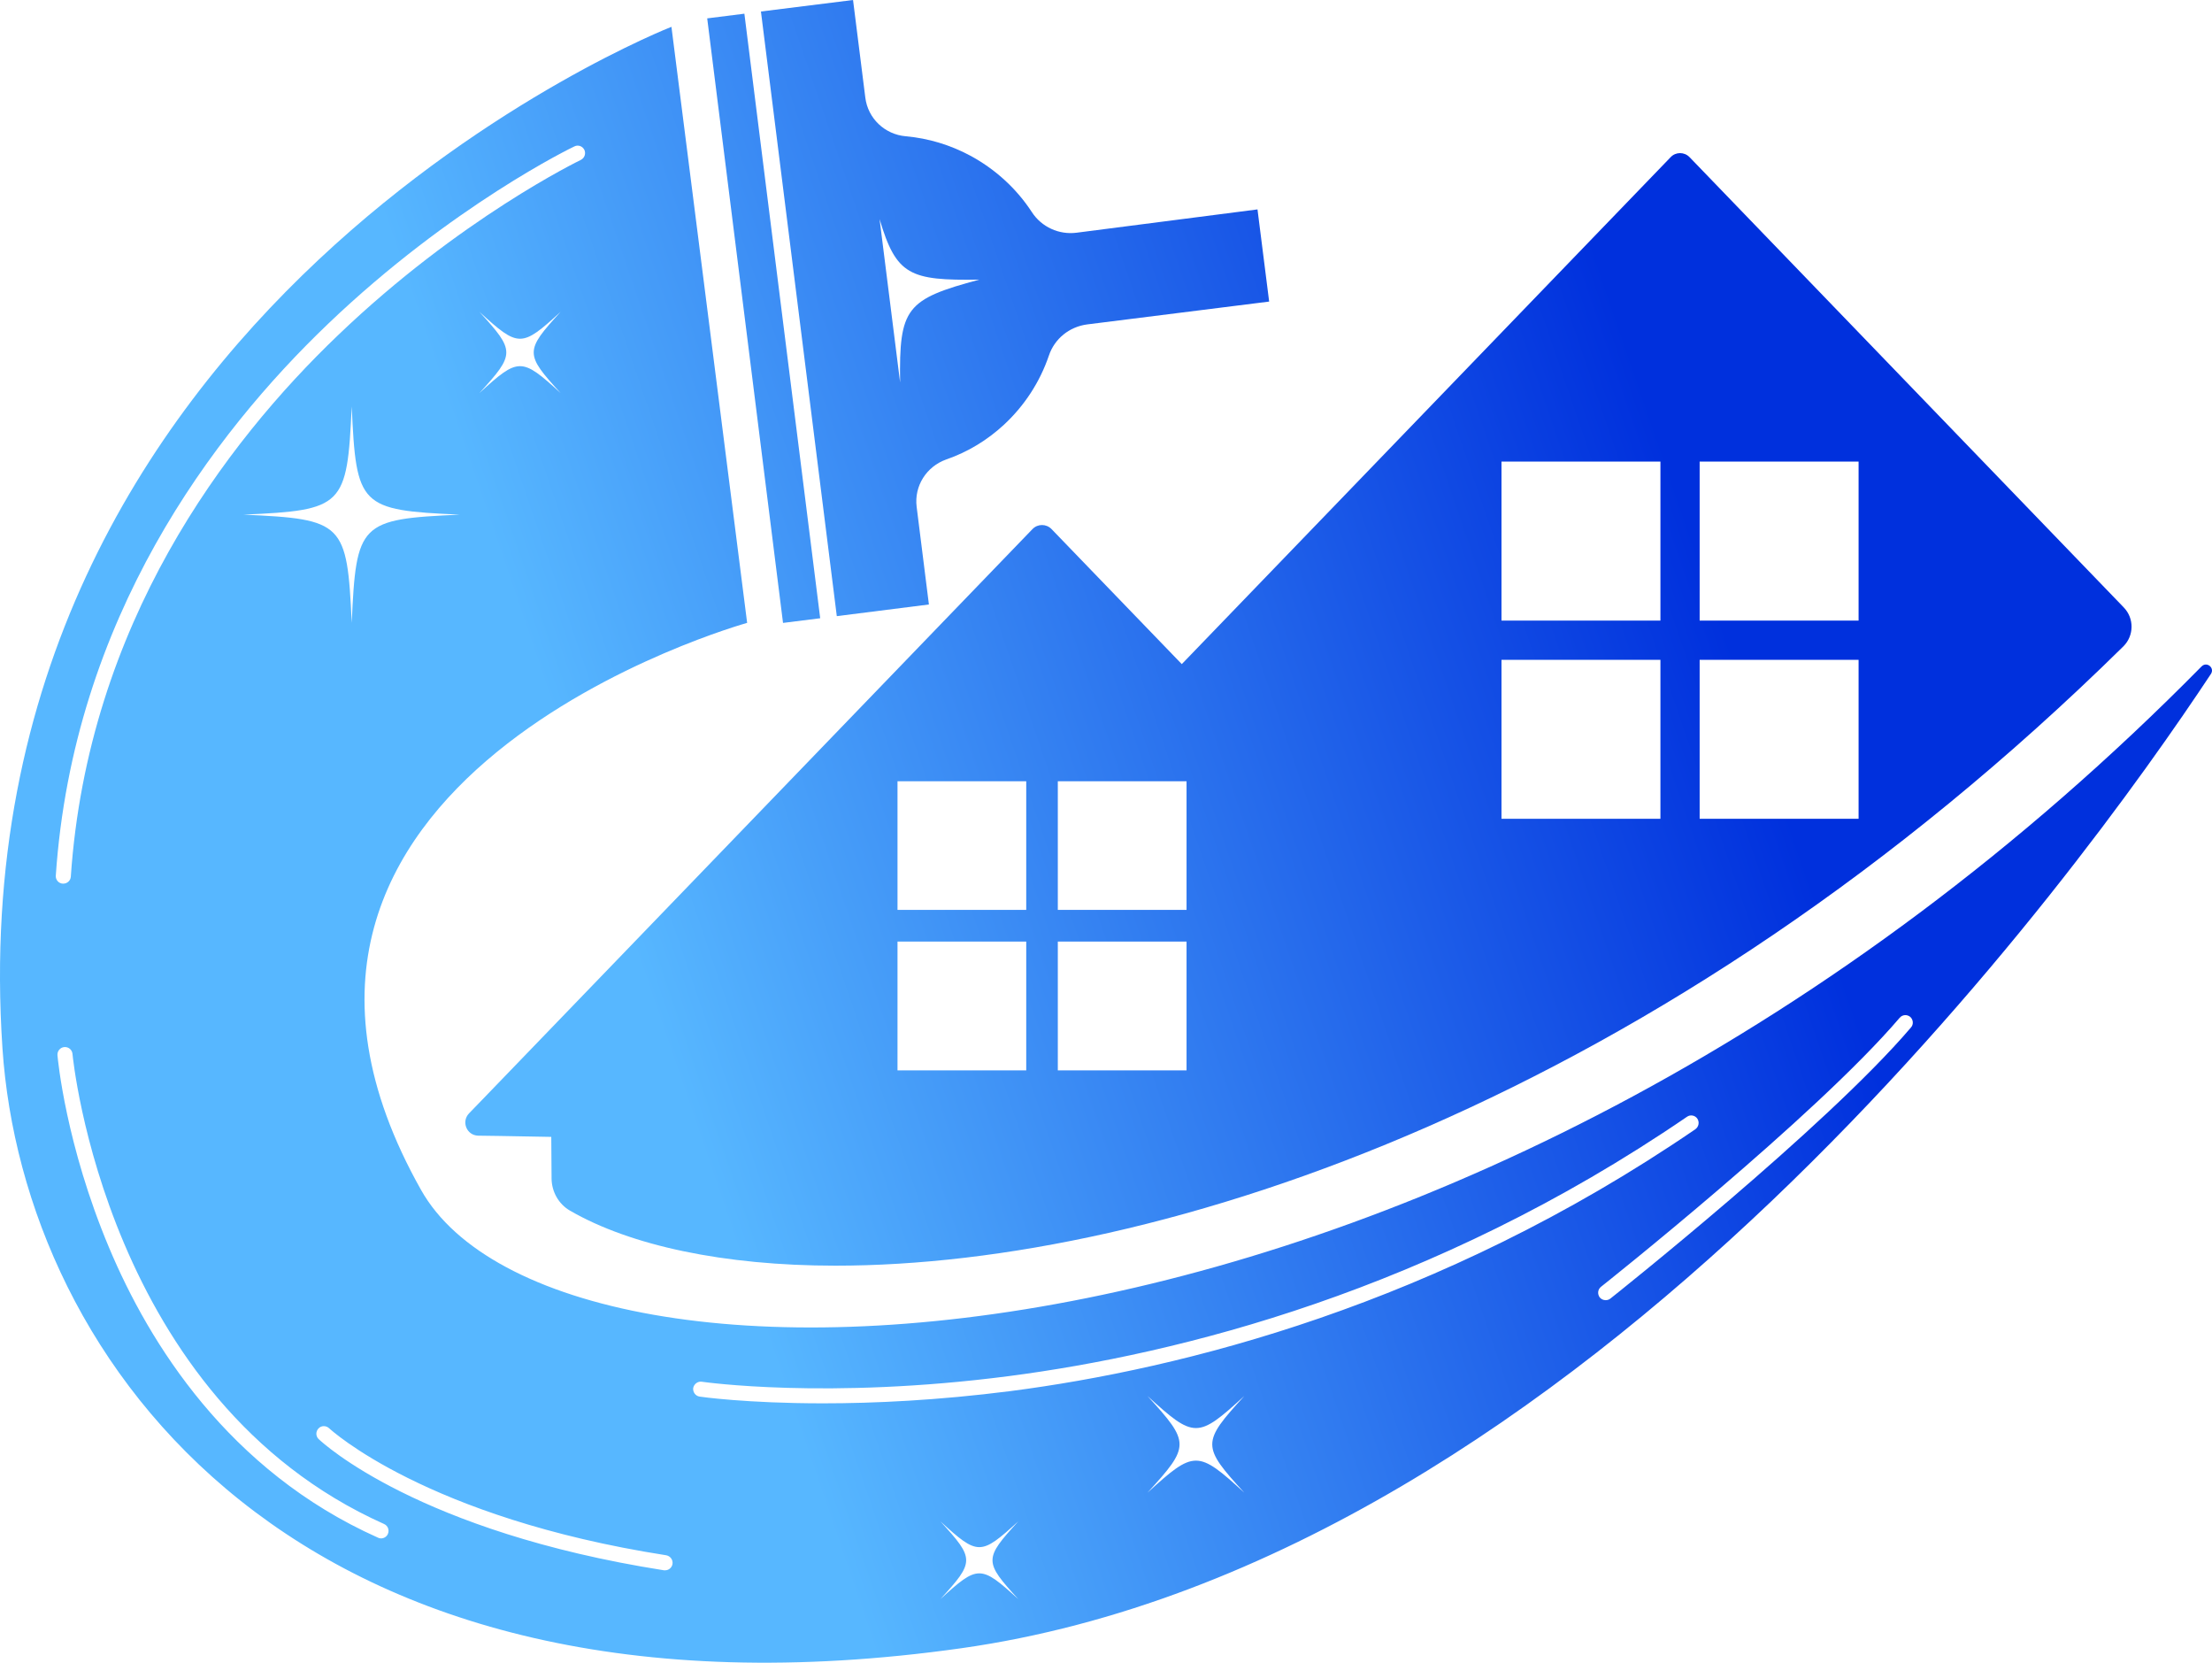 <svg xmlns="http://www.w3.org/2000/svg" xmlns:xlink="http://www.w3.org/1999/xlink" id="Layer_1" viewBox="0 0 1611.76 1211.18"><defs><style>.cls-1{fill:url(#linear-gradient-2);}.cls-2{fill:url(#linear-gradient-4);}.cls-3{fill:url(#linear-gradient-3);}.cls-4{fill:url(#linear-gradient);}</style><linearGradient id="linear-gradient" x1="1118.55" y1="52.47" x2="334.36" y2="320.48" gradientUnits="userSpaceOnUse"><stop offset="0" stop-color="#0030dd"></stop><stop offset="1" stop-color="#57b7ff"></stop></linearGradient><linearGradient id="linear-gradient-2" x1="1114.65" y1="41.06" x2="330.46" y2="309.07" gradientTransform="translate(33.2 -67.5) rotate(7.15)" xlink:href="#linear-gradient"></linearGradient><linearGradient id="linear-gradient-3" x1="1247.28" y1="429.11" x2="463.09" y2="697.13" xlink:href="#linear-gradient"></linearGradient><linearGradient id="linear-gradient-4" x1="1236.56" y1="397.76" x2="452.37" y2="665.77" xlink:href="#linear-gradient"></linearGradient></defs><path class="cls-4" d="M916.27,152.54l-131.77,16.97c-12.84,1.68-25.57-4.13-32.61-14.96-11.28-17.31-26.91-31.49-45-41.21-14.41-7.71-30.38-12.62-46.9-14.07-15.3-1.34-27.59-12.95-29.48-28.14L621.56,0l-67.11,8.38,55.28,440.44,67.11-8.49-8.93-71.13c-1.9-15.19,7.14-29.37,21.55-34.51,15.86-5.47,30.04-14.18,41.99-25.24,14.85-13.74,26.24-31.05,32.83-50.47,4.13-12.29,14.96-21,27.92-22.67l132.56-16.64-8.49-67.12ZM655.85,278.51l-14.96-118.93c12.17,40.98,22,44.89,72.7,44.11-53.38,14.29-58.52,20.55-57.73,74.82Z"></path><rect class="cls-1" x="542.83" y="9.91" width="27.3" height="443.83" transform="translate(-24.54 71.11) rotate(-7.15)"></rect><path class="cls-3" d="M1547.44,442.45l-316.37-327.98c-3.8-3.91-10.05-3.91-13.74,0l-356.23,369.3-94.92-98.38c-3.8-3.91-10.05-3.91-13.85,0l-400.79,415.53-9.83,10.16c-5.7,6.03-1.68,15.97,6.7,16.19l15.86.22,37.41.67.22,30.38c.11,9.6,5.14,18.54,13.4,23.34,44,25.46,112.23,40.09,193.41,40.09,236.75,0,601.91-119.82,938.5-451.16,7.82-7.82,7.93-20.43.22-28.36ZM747.76,779.7h-93.8v-93.8h93.8v93.8ZM747.76,662.78h-93.8v-93.69h93.8v93.69ZM864.57,779.7h-93.8v-93.8h93.8v93.8ZM864.57,662.78h-93.8v-93.69h93.8v93.69ZM1209.86,596.44h-115.81v-115.8h115.81v115.8ZM1209.86,452.05h-115.81v-115.8h115.81v115.8ZM1354.25,596.44h-115.81v-115.8h115.81v115.8ZM1354.25,452.05h-115.81v-115.8h115.81v115.8Z"></path><path class="cls-2" d="M1604.17,485.44c-534.91,542.62-1198.24,557.14-1297.3,381.48-169.41-300.29,237.53-413.19,237.53-413.19L489.24,19.54S-34.29,224.35,1.78,763.51c15.19,227.36,213.97,505.65,698.96,437.09,453.84-64.21,816.33-567.74,910.24-709.68,2.91-4.47-3.02-9.27-6.81-5.47ZM256.28,453.73c-3.35-72.92-6.03-75.6-78.84-78.84,72.81-3.24,75.49-5.92,78.84-78.84,3.24,72.92,5.92,75.6,78.73,78.84-72.81,3.24-75.49,5.92-78.73,78.84ZM408.49,286.33c-28.58-26.13-30.6-26.13-59.18,0,26.13-28.59,26.13-30.6,0-59.18,28.59,26.13,30.6,26.13,59.18,0-26.13,28.59-26.13,30.6,0,59.18ZM238.87,236.07c90.23-86.32,178.79-129.09,179.68-129.43,2.68-1.34,5.92-.22,7.26,2.57,1.23,2.68.11,5.92-2.57,7.26-.89.45-88.11,42.55-177,127.76-81.97,78.39-182.14,210.5-194.65,394.43-.22,2.9-2.68,5.02-5.47,5.02h-.33c-3.02-.11-5.37-2.79-5.14-5.8,12.73-187.61,114.8-322.06,198.22-401.8ZM282.64,1117.4c-.89,2.01-2.91,3.24-5.03,3.24-.78,0-1.56-.22-2.24-.56-108.99-48.69-166.72-141.71-195.87-211.17-31.6-75.04-37.41-137.58-37.63-140.26-.22-3.02,2.01-5.7,5.02-5.92,3.02-.22,5.58,1.9,5.92,4.91.22,2.57,24.56,251.93,227.03,342.5,2.79,1.23,4.02,4.47,2.79,7.26ZM484.66,1143.86h-.89c-179.01-28.14-248.69-92.8-251.6-95.59-2.12-2.01-2.24-5.47-.11-7.71,2.01-2.23,5.47-2.23,7.7-.22.79.78,70.58,65.22,245.68,92.58,3.02.56,5.03,3.35,4.58,6.37-.45,2.68-2.79,4.58-5.36,4.58ZM509.78,1017.34c-3.02-.45-5.03-3.24-4.69-6.25.56-2.9,3.35-5.02,6.25-4.58.89.11,91.01,13.18,224.02-4.13,122.61-15.97,307.88-61.64,493.81-188.84,2.46-1.79,5.92-1.12,7.6,1.34,1.67,2.57,1,5.92-1.46,7.7-187.94,128.54-374.99,174.66-498.95,190.74-53.27,6.81-99.73,8.93-136.58,8.93-56.06,0-89.45-4.8-90.01-4.91ZM741.95,1164.86c-27.47-25.01-29.37-25.01-56.73,0,25.02-27.36,25.02-29.26,0-56.62,27.36,25.01,29.26,25.01,56.73,0-25.02,27.36-25.02,29.26,0,56.62ZM906.67,1087.36c-34.06-31.16-36.41-31.16-70.58,0,31.16-34.06,31.16-36.41,0-70.47,34.17,31.16,36.52,31.16,70.58,0-31.16,34.06-31.16,36.41,0,70.47ZM1392.44,748.43c-62.31,73.15-217.54,196.32-219.1,197.55-1,.78-2.24,1.12-3.35,1.12-1.68,0-3.24-.67-4.36-2.01-1.79-2.46-1.45-5.81.89-7.7,1.56-1.23,156-123.73,217.65-195.99,2.01-2.34,5.36-2.57,7.71-.67,2.23,2.01,2.56,5.47.56,7.7Z"></path></svg>